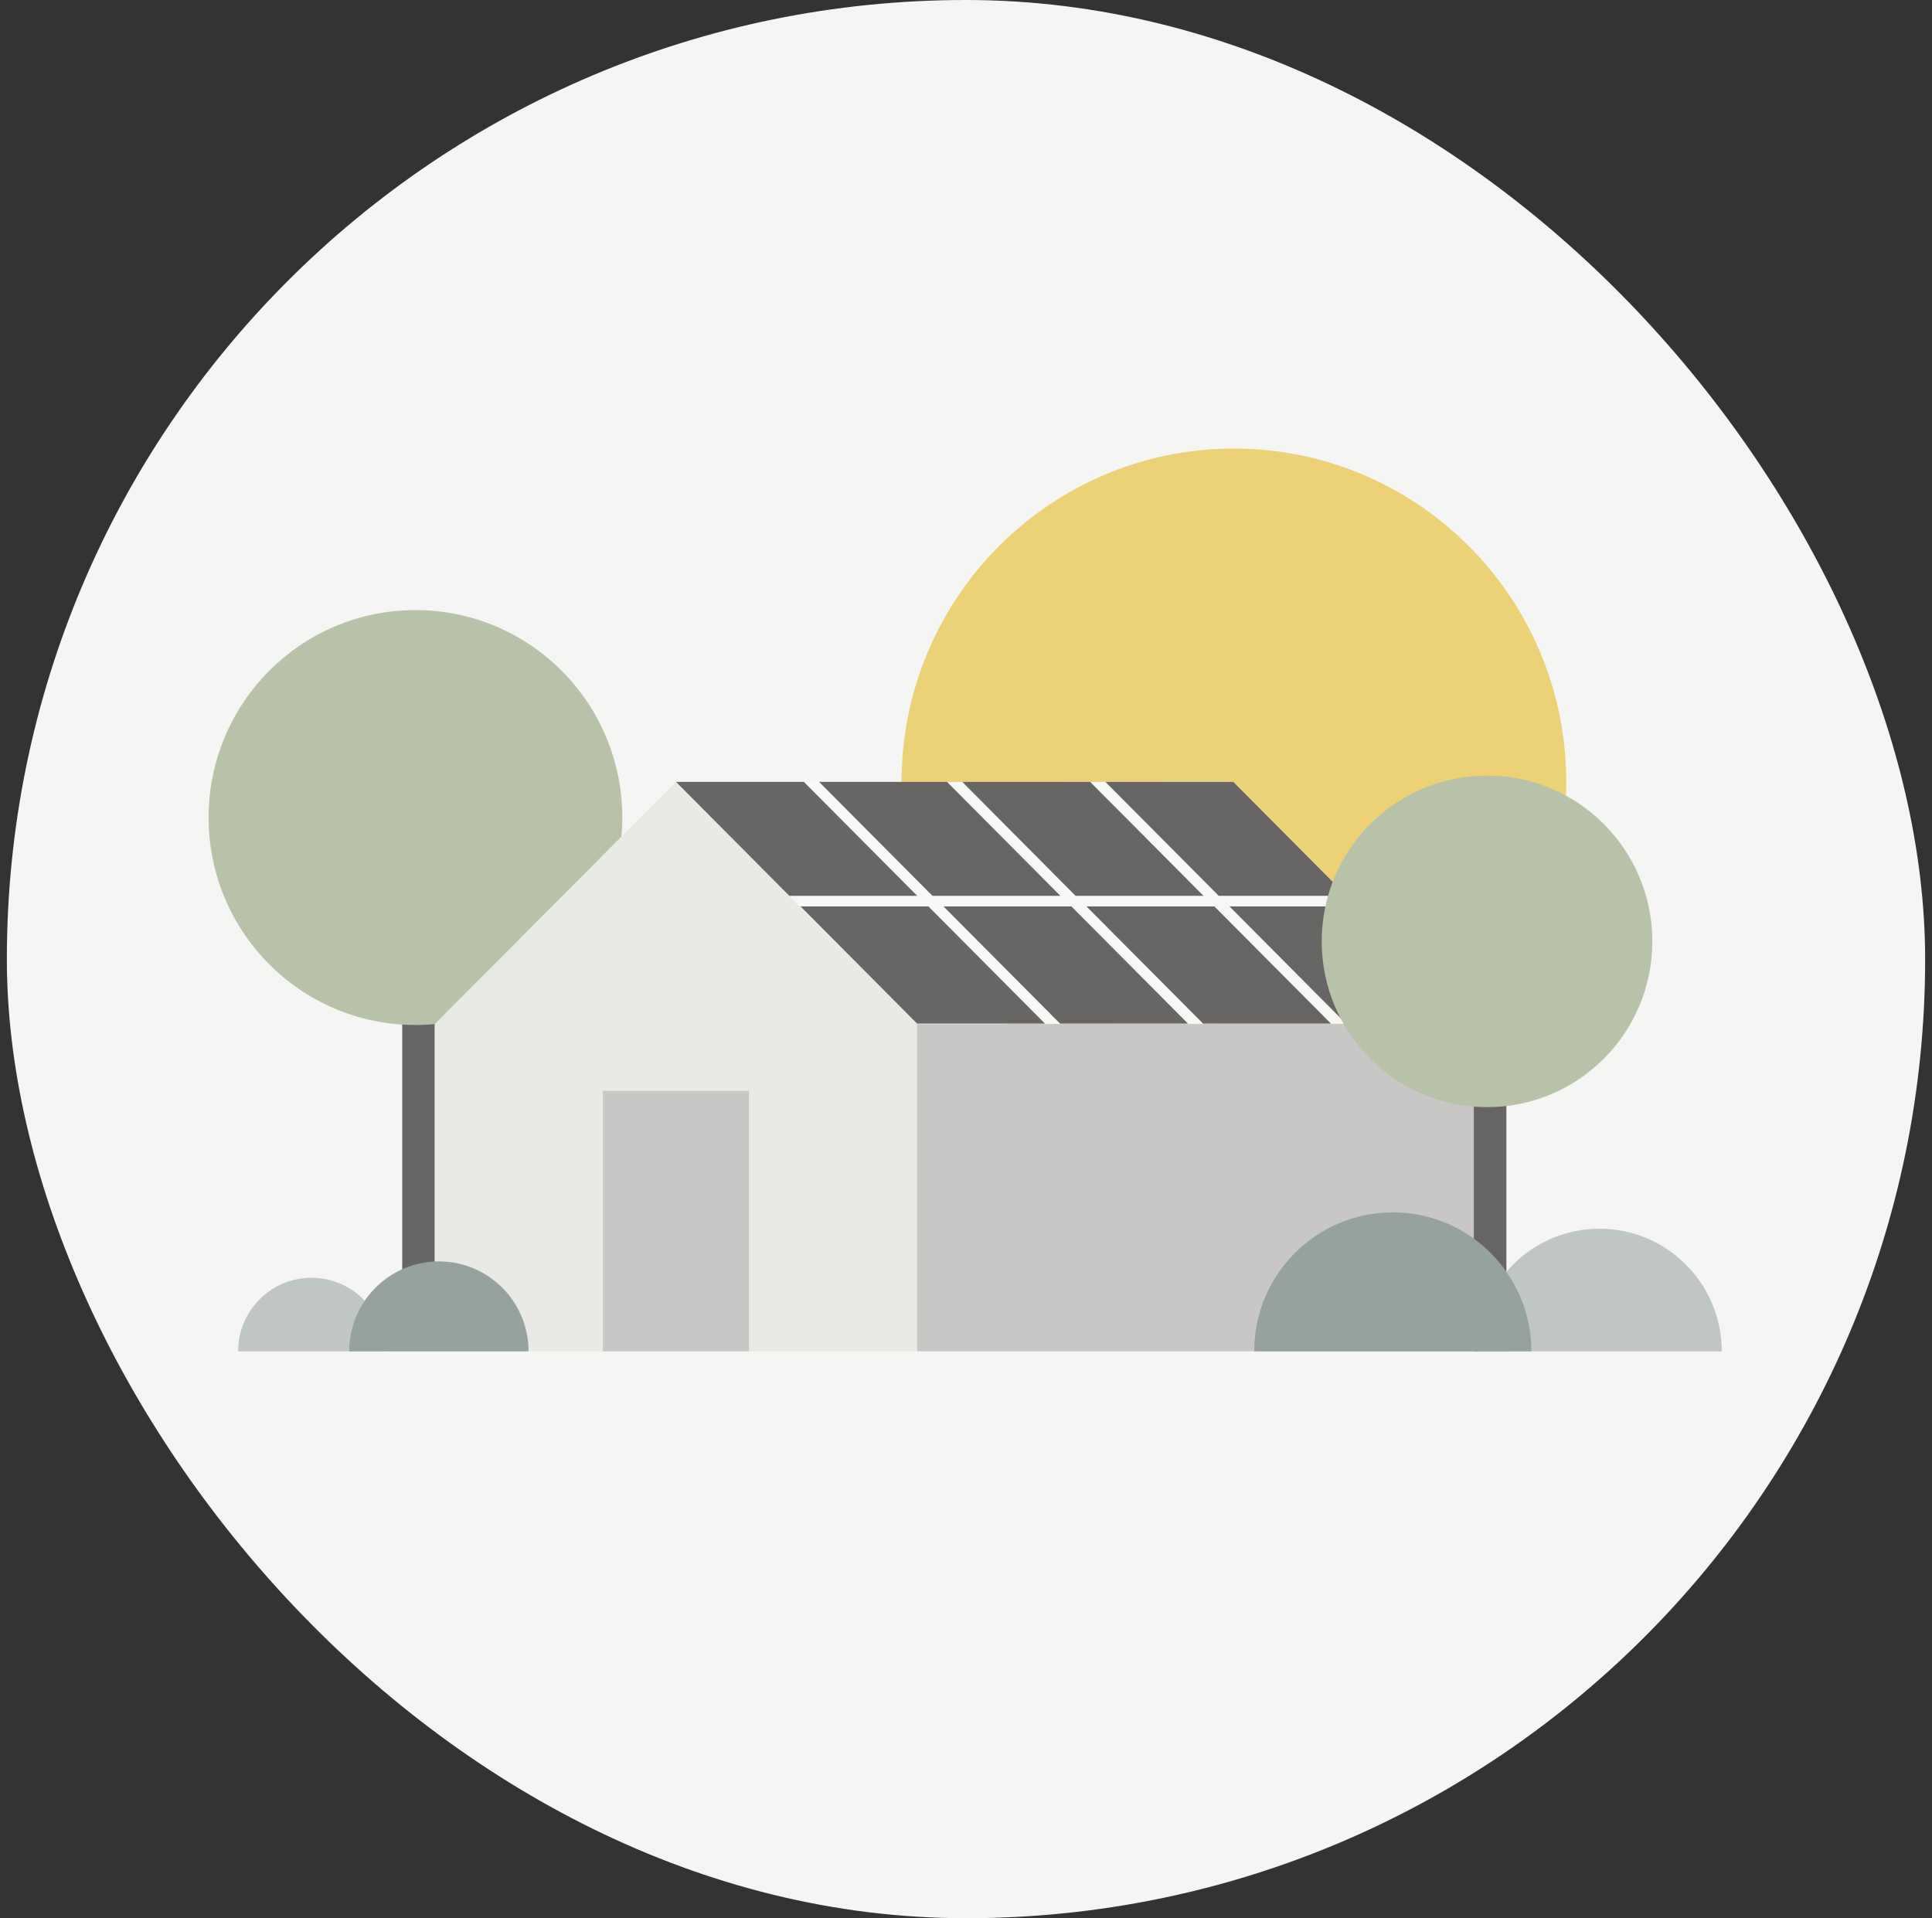 <svg width="141" height="140" viewBox="0 0 141 140" fill="none" xmlns="http://www.w3.org/2000/svg">
<rect x="0" y="0" width="141" height="140" fill="#333333" stroke="none"/>
<rect x="0.5" width="140" height="140" rx="70" fill="#F5F5F4"/>
<g clip-path="url(#clip0_21601_2445)">
<path d="M90.052 81.39C103.447 81.39 114.306 70.499 114.306 57.064C114.306 43.63 103.447 32.739 90.052 32.739C76.657 32.739 65.799 43.63 65.799 57.064C65.799 70.499 76.657 81.39 90.052 81.39Z" fill="#EDD177"/>
<path d="M31.735 61.089H29.355V96.116H31.735V61.089Z" fill="#676665"/>
<path d="M30.32 74.809C38.657 74.809 45.416 68.03 45.416 59.668C45.416 51.306 38.657 44.527 30.32 44.527C21.983 44.527 15.225 51.306 15.225 59.668C15.225 68.03 21.983 74.809 30.32 74.809Z" fill="#B8C2A9"/>
<path d="M31.73 98.628V74.74L49.331 57.065L66.93 74.74V98.628H31.73Z" fill="#E9E9E6"/>
<path d="M107.593 74.74H66.93V98.628H107.593V74.74Z" fill="#C8C7C5"/>
<path d="M54.659 79.615H44.002V98.629H54.659V79.615Z" fill="#C8C7C5"/>
<path d="M107.595 74.715L66.931 74.735L49.332 57.085L89.997 57.065L107.595 74.715Z" fill="#F7F7F5"/>
<path d="M66.941 65.382H57.606L49.332 57.065H58.667L66.941 65.382Z" fill="#676665"/>
<path d="M77.387 65.382H68.052L59.778 57.065H69.114L77.387 65.382Z" fill="#676665"/>
<path d="M87.834 65.382H78.499L70.225 57.065H79.56L87.834 65.382Z" fill="#676665"/>
<path d="M98.28 65.382H88.945L80.672 57.065H90.008L98.28 65.382Z" fill="#676665"/>
<path d="M76.266 74.708H66.93L58.418 66.152H67.754L76.266 74.708Z" fill="#676665"/>
<path d="M86.701 74.708H77.366L68.855 66.152H78.19L86.701 74.708Z" fill="#676665"/>
<path d="M97.137 74.708H87.802L79.29 66.152H88.625L97.137 74.708Z" fill="#676665"/>
<path d="M107.572 74.708H98.237L89.726 66.152H99.062L107.572 74.708Z" fill="#676665"/>
<path d="M17.379 98.628C17.379 95.662 19.776 93.258 22.733 93.258C25.689 93.258 28.087 95.662 28.087 98.628H17.379Z" fill="#C0C6C2"/>
<path d="M25.486 98.628C25.486 95.002 28.416 92.064 32.03 92.064C35.645 92.064 38.574 95.002 38.574 98.628H25.486Z" fill="#96A29D"/>
<path d="M109.94 63.601H107.561V98.628H109.94V63.601Z" fill="#676665"/>
<path d="M125.655 98.628C125.655 93.685 121.66 89.678 116.732 89.678C111.804 89.678 107.809 93.685 107.809 98.628H125.655Z" fill="#C0C6C2"/>
<path d="M111.759 98.628C111.759 93.026 107.231 88.485 101.646 88.485C96.061 88.485 91.533 93.026 91.533 98.628H111.759Z" fill="#96A29D"/>
<path d="M108.525 80.805C115.188 80.805 120.589 75.388 120.589 68.705C120.589 62.023 115.188 56.605 108.525 56.605C101.862 56.605 96.461 62.023 96.461 68.705C96.461 75.388 101.862 80.805 108.525 80.805Z" fill="#B8C2A9"/>
</g>
<defs>
<clipPath id="clip0_21601_2445">
<rect width="110.708" height="65.908" fill="white" transform="translate(15.146 32.739)"/>
</clipPath>
</defs>
</svg>
